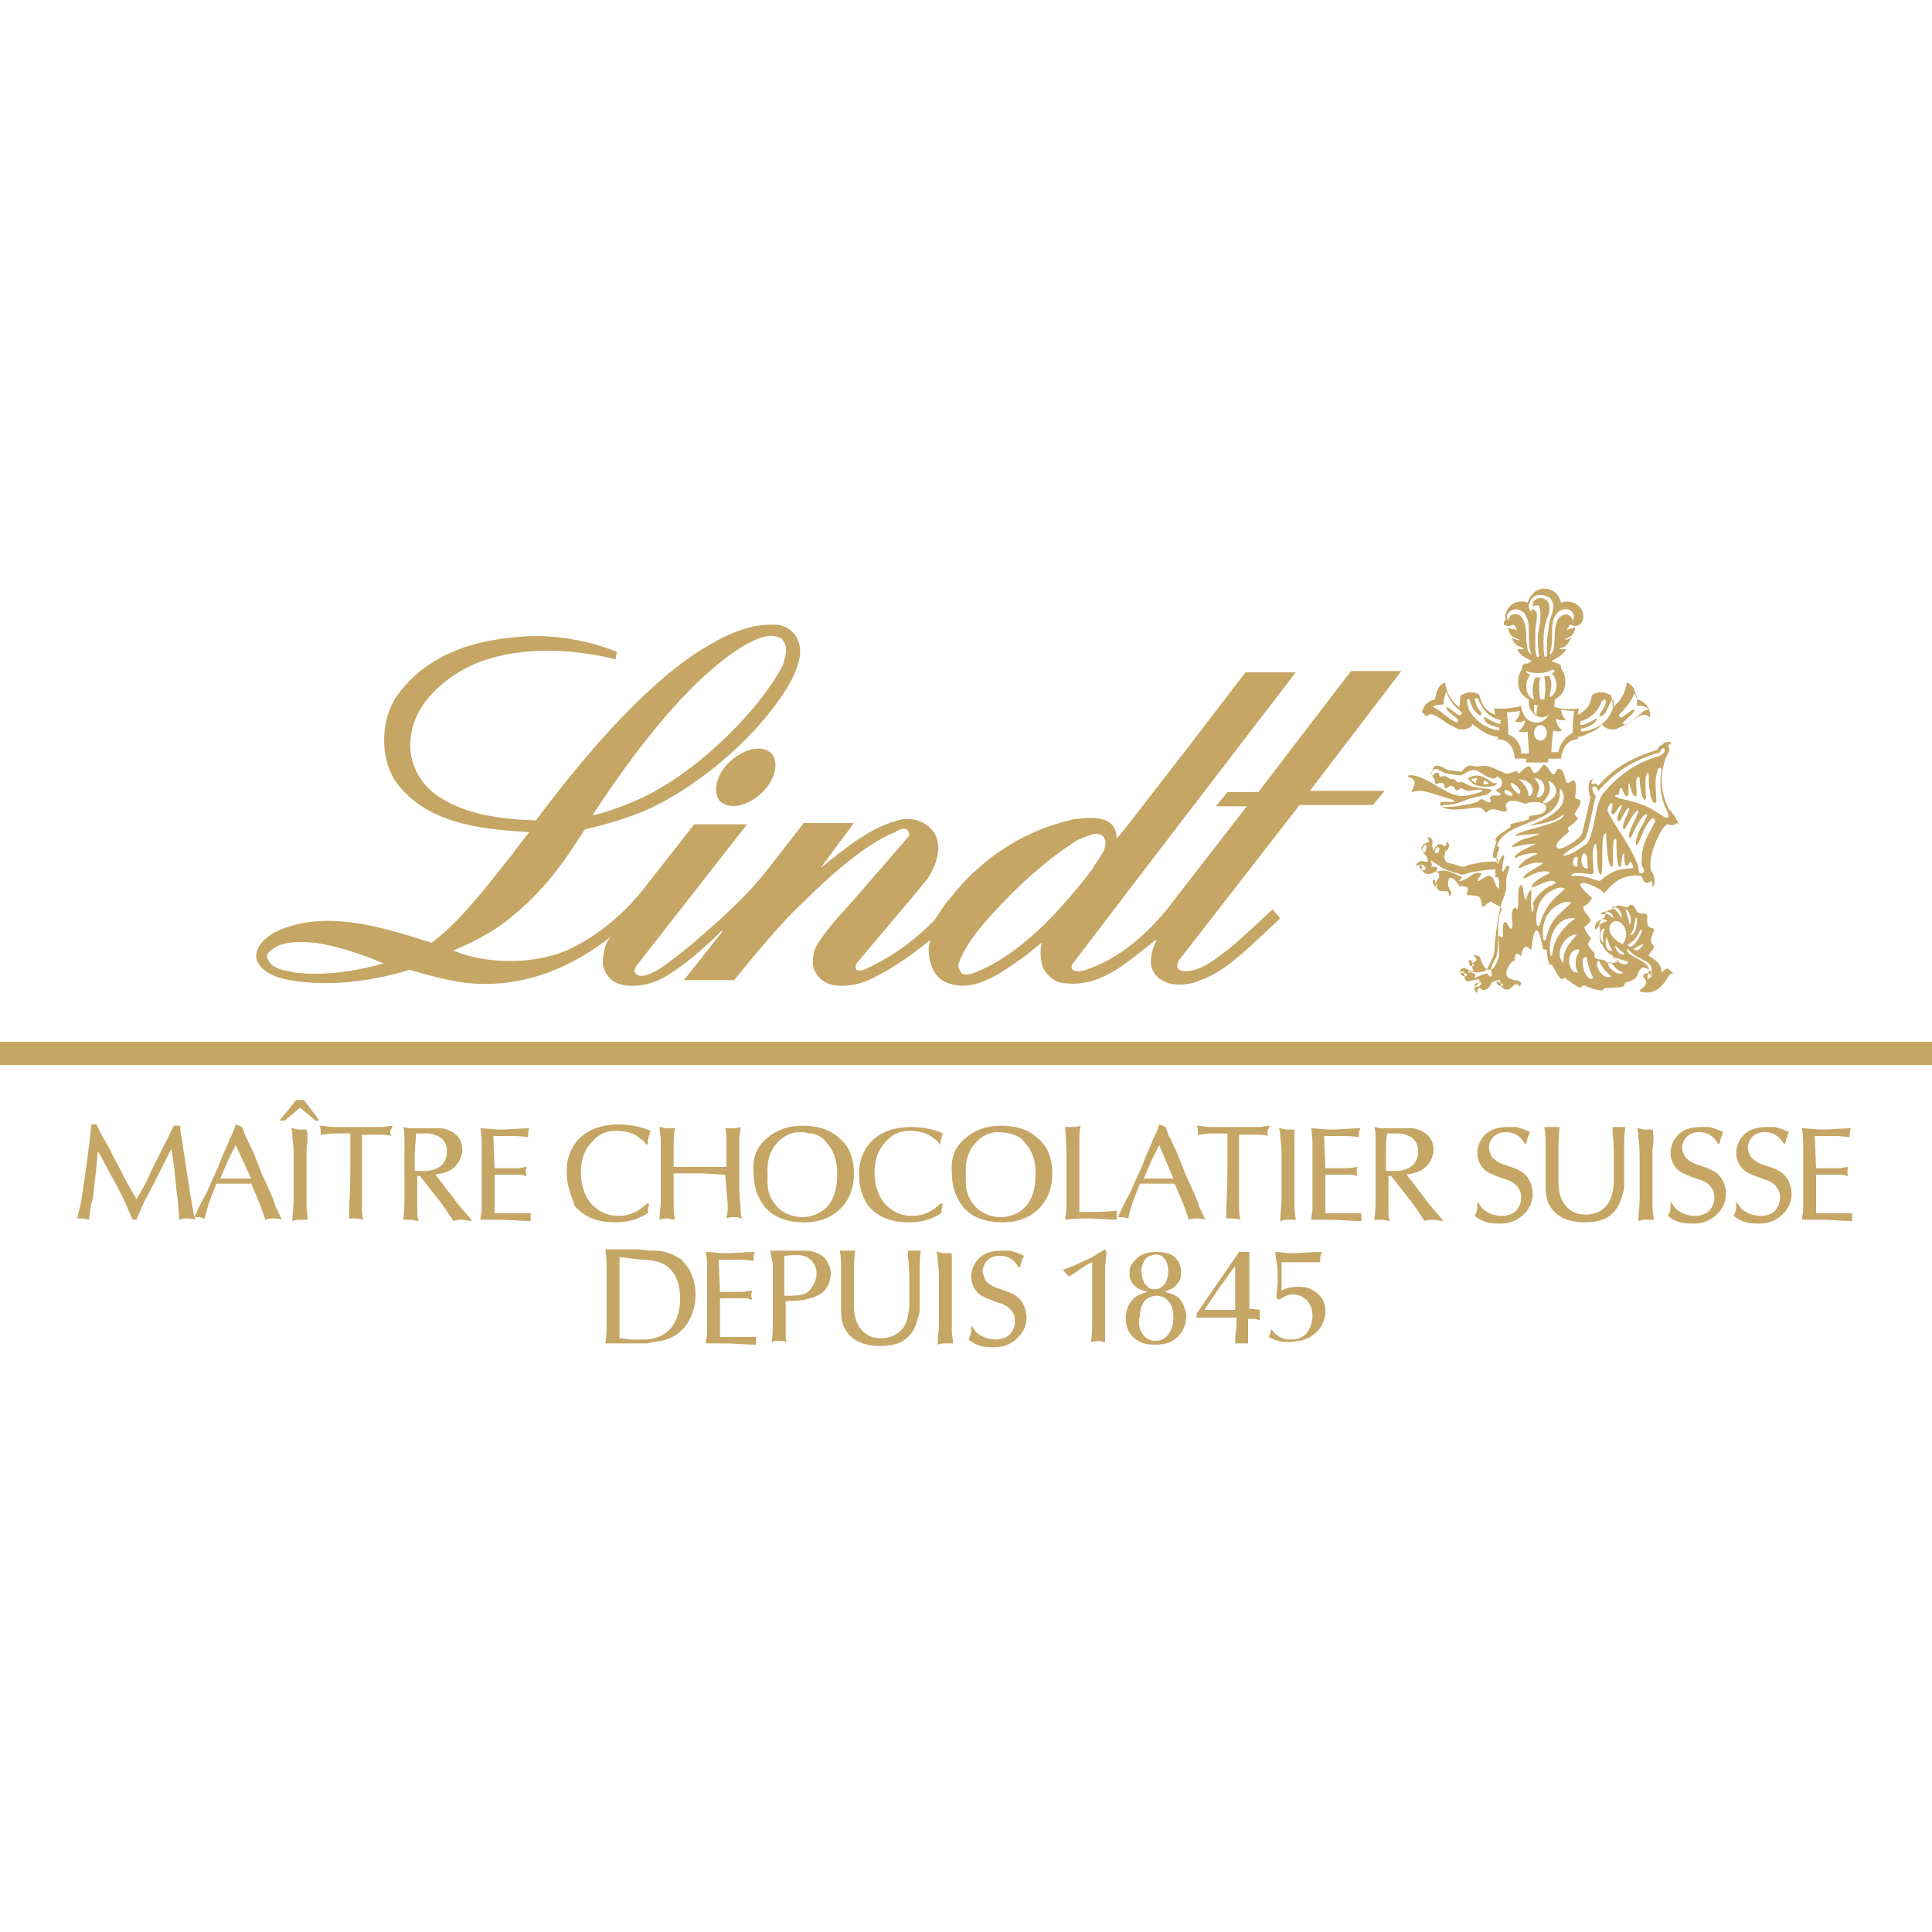 <svg xmlns="http://www.w3.org/2000/svg" xmlns:xlink="http://www.w3.org/1999/xlink" id="Layer_1" x="150px" y="150px" viewBox="0 0 150 150" style="enable-background:new 0 0 150 150;" xml:space="preserve"><style type="text/css">	.st0{fill:#C5A664;}</style><g id="Page-1">	<g id="newX_AUSGOLD_Mstr-Choclatier1845_RGB-resized">		<path id="Fill-1" class="st0" d="M14,87.4c0,0.3,0,0.6,0.1,0.9c0.1,0.4,0.1,0.9,0.2,1.3c0.1,0.7,0.2,1.4,0.3,2    c0.1,0.4,0.1,0.8,0.2,1.3c0.1,0.4,0.1,0.7,0.2,1.1c0,0.2,0.1,0.5,0.2,0.7c-0.3-0.1-0.5-0.1-0.7-0.1c-0.2,0-0.3,0-0.6,0.1    c0-0.8-0.1-1.5-0.2-2.3c-0.1-1.1-0.2-2.1-0.4-3.2c-0.7,1.4-1.4,2.8-2.1,4.1c-0.1,0.2-0.2,0.4-0.3,0.7c-0.1,0.2-0.2,0.4-0.3,0.7    h-0.3c-0.2-0.5-0.5-1.1-0.7-1.6c-0.3-0.6-0.6-1.2-0.9-1.7c-0.4-0.7-0.7-1.4-1.1-2c-0.1,0.7-0.1,1.3-0.2,2    c-0.1,0.6-0.1,1.2-0.2,1.7C7,93.6,7,94.2,6.9,94.7c-0.1,0-0.3-0.1-0.5-0.1c-0.1,0-0.2,0-0.4,0c0.1-0.4,0.2-0.9,0.3-1.3    c0.3-2,0.6-4,0.8-6c0.1,0,0.2,0,0.4,0C7.7,87.7,7.8,88,8,88.3c0.2,0.4,0.5,0.8,0.7,1.3c0.3,0.6,0.7,1.3,1,1.9    c0.3,0.6,0.6,1.1,0.9,1.6c0.1-0.2,0.3-0.5,0.4-0.7c0.3-0.5,0.5-0.9,0.7-1.4c0.3-0.6,0.6-1.2,0.9-1.8c0.3-0.6,0.6-1.2,0.9-1.8    L14,87.4"></path>		<path id="Fill-2" class="st0" d="M19.5,91.5l-1.2-2.6c-0.2,0.4-0.4,0.8-0.6,1.2c-0.2,0.5-0.4,0.9-0.6,1.4L19.5,91.5L19.5,91.5z     M18.8,87.5c0.1,0.3,0.2,0.6,0.3,0.8c0.2,0.3,0.3,0.7,0.5,1c0.2,0.5,0.4,1,0.6,1.5c0.2,0.6,0.5,1.1,0.7,1.6    c0.2,0.4,0.4,0.9,0.5,1.3c0.2,0.3,0.3,0.7,0.5,1c-0.3-0.1-0.5-0.1-0.7-0.1c-0.2,0-0.3,0-0.6,0.1c-0.3-0.9-0.4-1.2-1.1-2.8    c-0.4,0-0.8,0-1.2,0c-0.5,0-1,0-1.5,0c-0.6,1.5-0.7,1.8-0.9,2.7c-0.2,0-0.3-0.1-0.4-0.1c-0.1,0-0.2,0-0.4,0c0.3-0.7,0.6-1.3,1-2    c0.3-0.8,0.7-1.5,1-2.3c0.2-0.6,0.5-1.1,0.7-1.7c0.2-0.4,0.4-0.8,0.5-1.2L18.8,87.5L18.8,87.5z"></path>		<path id="Fill-3" class="st0" d="M23.8,89.2c0,0.4,0,0.8,0,1.1c0,0.7,0,1.4,0,2.1c0,0.5,0,1,0,1.4c0,0.3,0.1,0.6,0.1,0.9    c-0.2,0-0.4,0-0.6,0c-0.2,0-0.3,0-0.6,0.1c0-0.6,0.1-1.1,0.1-1.7c0-0.6,0-1.2,0-1.9c0-0.4,0-0.8,0-1.1c0-0.6,0-1.2-0.1-1.8    c0-0.2,0-0.5-0.1-0.7c0.3,0,0.4,0.1,0.6,0.1c0.2,0,0.4,0,0.6,0C23.9,88.1,23.9,88.6,23.8,89.2z M23.6,85.4l1.2,1.6h-0.3L23.3,86    l-1.2,1h-0.4l1.3-1.6H23.6L23.6,85.4z"></path>		<path id="Fill-4" class="st0" d="M30.3,87.9c0,0.1,0,0.2,0.1,0.3c-0.4-0.1-0.5-0.1-1.2-0.1c-0.3,0-0.7,0-1.1,0c0,0.5,0,1.1,0,1.6    c0,0.6,0,1.3,0,1.9c0,0.6,0,1.3,0,1.9c0,0.4,0,0.8,0.1,1.2c-0.3-0.1-0.5-0.1-0.6-0.1c-0.2,0-0.2,0-0.5,0c0-1.2,0.1-2.4,0.1-3.6    c0-1,0-2,0-3c-0.4,0-0.9,0-1.3,0c-0.3,0-0.7,0.1-1,0.1c0-0.1,0-0.2,0-0.3c0-0.1,0-0.2-0.1-0.4c0.4,0,0.7,0.1,1.1,0.1    c0.4,0,0.7,0,1.1,0c0.5,0,1,0,1.5,0c0.4,0,0.7,0,1.1,0c0.3,0,0.6-0.1,0.9-0.1C30.4,87.6,30.3,87.8,30.3,87.9"></path>		<path id="Fill-5" class="st0" d="M32.2,89.6c0,0.4,0,0.9,0,1.3c0.1,0,0.9,0.1,1.5-0.1c0.3-0.1,1-0.4,1-1.4c0-0.9-0.6-1.2-1-1.3    C33.5,88,33.3,88,33,88c-0.3,0-0.5,0-0.7,0C32.3,88.5,32.2,89.1,32.2,89.6z M31.8,87.6h2c0.1,0,0.3,0,0.4,0c0.2,0,0.9,0.1,1.4,0.7    c0.2,0.3,0.3,0.6,0.3,1c0,0.2-0.1,0.8-0.6,1.3c-0.4,0.4-1,0.5-1.5,0.6c0.5,0.6,0.9,1.2,1.4,1.8c0.4,0.6,0.9,1.1,1.4,1.7l0,0.1    c-0.2,0-0.5-0.1-0.7-0.1c-0.2,0-0.5,0-0.7,0.1c-0.4-0.6-0.7-1.1-1.1-1.6c-0.5-0.6-1-1.3-1.5-1.9l-0.2,0c0,0.6,0,1.2,0,1.8    c0,0.3,0,0.6,0,0.9c0,0.3,0,0.5,0.1,0.8c-0.2,0-0.4-0.1-0.6-0.1c-0.2,0-0.4,0-0.6,0c0.1-0.6,0.1-1.2,0.1-1.8c0-0.6,0-1.2,0-1.9    v-0.9c0-0.6,0-1.1,0-1.7c0-0.3,0-0.6-0.1-0.9L31.8,87.6L31.8,87.6z"></path>		<path id="Fill-6" class="st0" d="M38.4,90.7c0.4,0,0.9,0,1.3,0c0.2,0,0.3,0,0.5,0c0.2,0,0.5-0.1,0.7-0.1c-0.1,0.3-0.1,0.4,0,0.7    c-0.2,0-0.3-0.1-0.5-0.1c-0.3,0-0.5,0-0.8,0c-0.2,0-0.4,0-0.6,0c-0.2,0-0.4,0-0.6,0v3c0.6,0,1.3,0,1.9,0c0.3,0,0.6,0,0.9,0    c0,0.1,0,0.2,0,0.3c0,0.1,0,0.1,0,0.3c-0.8,0-1.6-0.1-2.4-0.1c-0.5,0-1,0-1.5,0c0-0.3,0.1-0.5,0.1-0.8c0-0.2,0-0.5,0-0.7    c0-0.3,0-0.6,0-0.9c0-0.7,0-1.5,0-2.2c0-0.4,0-0.8,0-1.2c0-0.4,0-0.6-0.1-1.3c0.5,0,1,0.1,1.5,0.1c0.8,0,1.6-0.1,2.3-0.1    c-0.1,0.3-0.1,0.4-0.1,0.7c-0.5-0.1-1-0.1-1.5-0.1c-0.4,0-0.8,0-1.2,0L38.4,90.7"></path>		<path id="Fill-7" class="st0" d="M50.2,88.9c-0.1-0.2-0.3-0.4-0.5-0.5c-0.3-0.3-0.9-0.6-1.8-0.6c-0.4,0-1.1,0-1.8,0.7    c-0.4,0.4-1,1.1-1,2.5c0,0.3,0,1.3,0.6,2.2c0.3,0.4,1,1.2,2.3,1.2c0.1,0,0.4,0,0.8-0.1c0.7-0.2,1-0.5,1.5-0.9l0.1,0.1    c-0.1,0.3-0.1,0.4-0.1,0.7c-0.1,0-0.3,0.2-0.6,0.3c-0.3,0.2-1.1,0.4-2,0.4c-1.7,0-2.6-0.7-3.1-1.3C44.5,93.1,44,92.3,44,91    c0-0.3,0-1.1,0.4-1.8c0.7-1.4,2.2-1.9,3.6-1.9c1.2,0,2.1,0.3,2.5,0.5c-0.1,0.4-0.2,0.5-0.2,1L50.2,88.9"></path>		<path id="Fill-8" class="st0" d="M56.3,91.2c-0.6,0-1.3-0.1-1.9-0.1c-0.7,0-1.4,0-2.1,0c0,0.7,0,1.4,0,2.1c0,0.5,0,1,0.1,1.5    c-0.2,0-0.4-0.1-0.6-0.1c-0.2,0-0.3,0-0.6,0.1c0-0.5,0.1-0.9,0.1-1.4c0-0.6,0-1.3,0-1.9v-1.9c0-0.3,0-0.7,0-1c0-0.3-0.1-0.7-0.1-1    c0.2,0,0.4,0.1,0.6,0.1c0.2,0,0.4,0,0.6,0c-0.1,0.5-0.1,1.1-0.1,1.6c0,0.5,0,0.9,0,1.4c0.7,0,1.4,0,2.1,0c0.7,0,1.3,0,2,0    c0-0.7,0-1.3,0-2c0-0.3,0-0.7-0.1-1c0.2,0,0.4,0,0.6,0c0.2,0,0.3,0,0.6-0.1c0,0.3-0.1,0.6-0.1,0.9c0,0.5,0,1,0,1.5    c0,0.7,0,1.4,0,2c0,0.6,0,1.2,0.1,1.8c0,0.3,0,0.6,0.1,0.9c-0.3-0.1-0.4-0.1-0.6-0.1c-0.2,0-0.4,0-0.6,0.1    c0.1-0.4,0.1-0.6,0.1-1.1L56.3,91.2"></path>		<path id="Fill-9" class="st0" d="M60.1,93.4c0.7,1,1.8,1.1,2.2,1.1c0.4,0,1.3-0.1,2-0.9c0.4-0.5,0.7-1.2,0.7-2.5    c0-0.3,0-1.3-0.6-2.1c-0.1-0.1-0.3-0.4-0.5-0.6c-0.4-0.3-0.8-0.4-1-0.4c-0.1,0-0.4-0.1-0.7-0.1c-0.3,0-0.9,0-1.5,0.5    c-0.9,0.7-1.2,1.7-1.1,2.9C59.5,92.4,59.8,93,60.1,93.4z M59.3,88.6c0.5-0.5,1.4-1.2,3-1.2c0.4,0,1.9,0,2.9,1    c0.5,0.4,1.1,1.2,1.1,2.7c0,1.1-0.3,2-1.1,2.8c-1.1,1-2.3,1-2.8,1c-0.9,0-1.8-0.2-2.5-0.7c-0.1-0.1-0.4-0.3-0.6-0.6    c-0.3-0.4-0.8-1.2-0.8-2.6C58.4,89.7,58.9,89,59.3,88.6L59.3,88.6z"></path>		<path id="Fill-10" class="st0" d="M73,88.9c-0.1-0.2-0.3-0.4-0.5-0.5c-0.3-0.3-0.9-0.6-1.8-0.6c-0.4,0-1.1,0-1.8,0.7    c-0.4,0.4-1,1.1-1,2.5c0,0.3,0,1.3,0.6,2.2c0.3,0.4,1,1.2,2.3,1.2c0.1,0,0.4,0,0.8-0.1c0.7-0.2,1-0.5,1.5-0.9l0.1,0.1    c-0.1,0.3-0.1,0.4-0.1,0.7c-0.1,0-0.3,0.2-0.6,0.3c-0.3,0.2-1.1,0.4-2,0.4c-1.7,0-2.6-0.7-3.1-1.3c-0.3-0.4-0.7-1.2-0.7-2.4    c0-0.3,0-1.1,0.4-1.8c0.7-1.4,2.2-1.9,3.6-1.9c1.2,0,2.1,0.3,2.5,0.5c-0.1,0.4-0.2,0.5-0.2,1L73,88.9"></path>		<path id="Fill-11" class="st0" d="M75.5,93.4c0.7,1,1.8,1.1,2.2,1.1c0.4,0,1.3-0.1,2-0.9c0.4-0.5,0.7-1.2,0.7-2.5    c0-0.3,0-1.3-0.6-2.1c-0.1-0.1-0.3-0.4-0.5-0.6c-0.4-0.3-0.9-0.4-1-0.4c-0.1,0-0.4-0.1-0.7-0.1c-0.3,0-0.9,0-1.5,0.5    c-0.9,0.7-1.2,1.7-1.1,2.9C74.9,92.4,75.2,93,75.5,93.4z M74.7,88.6c0.5-0.5,1.4-1.2,3-1.2c0.4,0,1.9,0,2.9,1    c0.5,0.4,1.1,1.2,1.1,2.7c0,1.1-0.3,2-1.1,2.8c-1.1,1-2.3,1-2.8,1c-0.9,0-1.8-0.2-2.5-0.7c-0.1-0.1-0.4-0.3-0.6-0.6    c-0.3-0.4-0.8-1.2-0.8-2.6C73.8,89.7,74.3,89,74.7,88.6L74.7,88.6z"></path>		<path id="Fill-12" class="st0" d="M83.8,91.6c0,0.9,0,1.7,0,2.5c1.6,0,1.9,0,2.9-0.1c0,0.2,0,0.3,0,0.7c-0.7,0-1.4-0.1-2.1-0.1    c-0.6,0-1.3,0-1.9,0.1c0-0.3,0.1-0.6,0.1-0.9c0-0.4,0-0.8,0-1.2c0-0.5,0-1,0-1.5c0-1.2,0-2.4-0.1-3.6c0,0,0.3,0,0.6,0    c0.1,0,0.3,0,0.6-0.1c-0.1,0.4-0.1,0.9-0.1,1.3c0,0.4,0,0.8,0,1.3L83.8,91.6"></path>		<path id="Fill-13" class="st0" d="M91.1,91.5L90,88.9c-0.2,0.4-0.4,0.8-0.6,1.2c-0.2,0.5-0.4,0.9-0.6,1.4L91.1,91.5L91.1,91.5z     M90.5,87.5c0.1,0.3,0.2,0.6,0.3,0.8c0.2,0.3,0.3,0.7,0.5,1c0.2,0.5,0.4,1,0.6,1.5c0.2,0.6,0.5,1.1,0.7,1.6    c0.2,0.4,0.4,0.9,0.5,1.3c0.2,0.3,0.3,0.7,0.5,1c-0.3-0.1-0.5-0.1-0.7-0.1c-0.2,0-0.3,0-0.6,0.1c-0.3-0.9-0.4-1.2-1.1-2.8    c-0.4,0-0.8,0-1.2,0c-0.5,0-1,0-1.5,0c-0.6,1.5-0.7,1.8-0.9,2.7c-0.2,0-0.3-0.1-0.4-0.1c-0.1,0-0.2,0-0.4,0c0.3-0.7,0.6-1.3,1-2    c0.3-0.8,0.7-1.5,1-2.3c0.2-0.6,0.5-1.1,0.7-1.7c0.2-0.4,0.4-0.8,0.5-1.2L90.5,87.5L90.5,87.5z"></path>		<path id="Fill-14" class="st0" d="M98.4,87.9c0,0.1,0,0.2,0.1,0.3c-0.4-0.1-0.5-0.1-1.2-0.1c-0.3,0-0.7,0-1.1,0c0,0.5,0,1.1,0,1.6    c0,0.6,0,1.3,0,1.9c0,0.6,0,1.3,0,1.9c0,0.4,0,0.8,0.1,1.2c-0.3-0.1-0.5-0.1-0.6-0.1c-0.2,0-0.2,0-0.5,0c0-1.2,0.1-2.4,0.1-3.6    c0-1,0-2,0-3c-0.4,0-0.9,0-1.3,0c-0.3,0-0.7,0.1-1,0.1c0-0.1,0-0.2,0-0.3c0-0.1,0-0.2-0.1-0.4c0.4,0,0.7,0.1,1.1,0.1    c0.4,0,0.7,0,1.1,0c0.5,0,1,0,1.5,0c0.4,0,0.7,0,1.1,0c0.3,0,0.6-0.1,0.9-0.1C98.5,87.6,98.4,87.8,98.4,87.9"></path>		<path id="Fill-15" class="st0" d="M100.5,89.2c0,0.4,0,0.8,0,1.1c0,0.7,0,1.4,0,2.1c0,0.5,0,1,0,1.4c0,0.3,0.1,0.6,0.1,0.9    c-0.2,0-0.4,0-0.6,0c-0.2,0-0.3,0-0.6,0.1c0-0.6,0.1-1.1,0.1-1.7c0-0.6,0-1.2,0-1.9c0-0.4,0-0.8,0-1.1c0-0.6,0-1.2-0.1-1.8    c0-0.2,0-0.5-0.1-0.7c0.3,0,0.4,0.1,0.6,0.1c0.2,0,0.4,0,0.6,0C100.5,88.1,100.5,88.6,100.5,89.2"></path>		<path id="Fill-16" class="st0" d="M102.9,90.7c0.4,0,0.9,0,1.3,0c0.2,0,0.3,0,0.5,0c0.2,0,0.5-0.1,0.7-0.1c-0.1,0.3-0.1,0.4,0,0.7    c-0.2,0-0.3-0.1-0.5-0.1c-0.3,0-0.5,0-0.8,0c-0.2,0-0.4,0-0.6,0c-0.2,0-0.4,0-0.6,0v3c0.6,0,1.3,0,1.9,0c0.3,0,0.6,0,0.9,0    c0,0.1,0,0.2,0,0.3c0,0.1,0,0.1,0,0.3c-0.8,0-1.6-0.1-2.4-0.1c-0.5,0-1,0-1.5,0c0-0.3,0.1-0.5,0.1-0.8c0-0.2,0-0.5,0-0.7    c0-0.3,0-0.6,0-0.9c0-0.7,0-1.5,0-2.2c0-0.4,0-0.8,0-1.2c0-0.4,0-0.6-0.1-1.3c0.5,0,1,0.1,1.5,0.1c0.8,0,1.6-0.1,2.3-0.1    c-0.1,0.3-0.1,0.4-0.1,0.7c-0.5-0.1-1-0.1-1.5-0.1c-0.4,0-0.8,0-1.2,0L102.9,90.7"></path>		<path id="Fill-17" class="st0" d="M107.6,89.6c0,0.4,0,0.9,0,1.3c0.1,0,0.9,0.1,1.5-0.1c0.3-0.1,1-0.4,1-1.4c0-0.9-0.6-1.2-1-1.3    c-0.2-0.1-0.5-0.1-0.7-0.1c-0.3,0-0.5,0-0.7,0C107.6,88.5,107.6,89.1,107.6,89.6z M107.2,87.6h2c0.1,0,0.3,0,0.4,0    c0.2,0,0.9,0.1,1.4,0.7c0.2,0.3,0.3,0.6,0.3,1c0,0.2-0.1,0.8-0.6,1.3c-0.4,0.4-1,0.5-1.5,0.6c0.5,0.6,0.9,1.2,1.4,1.8    c0.4,0.6,0.9,1.1,1.4,1.7l0,0.1c-0.2,0-0.5-0.1-0.7-0.1c-0.2,0-0.5,0-0.7,0.1c-0.4-0.6-0.7-1.1-1.1-1.6c-0.5-0.6-1-1.3-1.5-1.9    l-0.2,0c0,0.6,0,1.2,0,1.8c0,0.3,0,0.6,0,0.9c0,0.3,0,0.5,0.1,0.8c-0.2,0-0.4-0.1-0.6-0.1c-0.2,0-0.4,0-0.6,0    c0.1-0.6,0.1-1.2,0.1-1.8c0-0.6,0-1.2,0-1.9v-0.9c0-0.6,0-1.1,0-1.7c0-0.3,0-0.6-0.1-0.9L107.2,87.6L107.2,87.6z"></path>		<path id="Fill-18" class="st0" d="M114.7,93.3c0.1,0.1,0.2,0.3,0.3,0.4c0.1,0.2,0.4,0.4,0.9,0.6c0.1,0,0.3,0.1,0.7,0.1    c1.2,0,1.5-0.9,1.5-1.4c0-0.2,0-0.6-0.4-1c-0.3-0.3-0.7-0.4-1-0.5c-0.6-0.2-1-0.4-1.2-0.5c-0.5-0.3-0.8-0.9-0.8-1.5    c0-0.3,0.1-0.9,0.6-1.4c0.3-0.3,0.8-0.6,1.8-0.6c0.1,0,0.3,0,0.6,0c0.4,0.1,0.7,0.2,1.1,0.4c-0.1,0.2-0.2,0.4-0.3,0.9l-0.1,0    c0,0-0.2-0.3-0.3-0.4c-0.2-0.2-0.5-0.5-1.2-0.5c-1,0-1.3,0.8-1.3,1.2c0,0.3,0.2,0.6,0.2,0.7c0.2,0.2,0.4,0.4,0.9,0.6    c0.6,0.2,1.4,0.4,1.8,0.9c0.3,0.3,0.5,0.9,0.5,1.4c0,1.1-0.8,1.7-1.1,1.9c-0.6,0.4-1.2,0.4-1.5,0.4c-1.1,0-1.5-0.3-1.9-0.6    c0.2-0.4,0.2-0.5,0.2-0.9L114.7,93.3"></path>		<path id="Fill-19" class="st0" d="M125.2,87.5c0.2,0,0.3,0,0.5,0c0.2,0,0.3,0,0.5,0c-0.1,0.5-0.1,1-0.1,1.5c0,0.7,0,1.3,0,2    c0,0.3,0,0.6,0,1c0,0.2,0,0.4-0.1,0.6c-0.2,0.9-0.5,1.3-0.8,1.6c-0.4,0.4-1,0.7-2.2,0.7c-0.3,0-1.6,0-2.4-0.9    c-0.2-0.2-0.3-0.5-0.4-0.6c-0.1-0.3-0.2-0.6-0.2-1.3c0-0.7,0-1.3,0-2c0-0.4,0-0.8,0-1.2c0-0.5,0-0.9-0.1-1.4c0.2,0,0.4,0,0.6,0    c0.2,0,0.4,0,0.6,0c-0.1,0.6-0.1,1.3-0.1,1.9c0,0.8,0,1.6,0,2.4c0,0.1,0,0.7,0.2,1.2c0.2,0.5,0.7,1.3,1.9,1.3c1.3,0,1.9-0.9,2-1.4    c0.1-0.2,0.1-0.5,0.2-1c0-0.5,0-1,0-1.6c0-0.8,0-1.6-0.1-2.3L125.2,87.5"></path>		<path id="Fill-20" class="st0" d="M128.3,89.2c0,0.4,0,0.8,0,1.1c0,0.7,0,1.4,0,2.1c0,0.5,0,1,0,1.4c0,0.3,0.1,0.6,0.1,0.9    c-0.2,0-0.4,0-0.6,0c-0.2,0-0.3,0-0.6,0.1c0-0.6,0.1-1.1,0.1-1.7c0-0.6,0-1.2,0-1.9c0-0.4,0-0.8,0-1.1c0-0.6,0-1.2-0.1-1.8    c0-0.2,0-0.5-0.1-0.7c0.3,0,0.4,0.1,0.6,0.1c0.2,0,0.4,0,0.6,0C128.4,88.1,128.4,88.6,128.3,89.2"></path>		<path id="Fill-21" class="st0" d="M129.7,93.3c0.1,0.1,0.2,0.3,0.3,0.4c0.1,0.2,0.4,0.4,0.9,0.6c0.1,0,0.3,0.1,0.7,0.1    c1.2,0,1.5-0.9,1.5-1.4c0-0.2,0-0.6-0.4-1c-0.3-0.3-0.7-0.4-1-0.5c-0.6-0.2-1-0.4-1.2-0.5c-0.5-0.3-0.8-0.9-0.8-1.5    c0-0.3,0.1-0.9,0.6-1.4c0.3-0.3,0.8-0.6,1.8-0.6c0.1,0,0.3,0,0.6,0c0.4,0.1,0.7,0.2,1.1,0.4c-0.1,0.2-0.2,0.4-0.3,0.9l-0.1,0    c0,0-0.2-0.3-0.3-0.4c-0.2-0.2-0.5-0.5-1.2-0.5c-1,0-1.3,0.8-1.3,1.2c0,0.3,0.2,0.6,0.2,0.7c0.2,0.2,0.4,0.4,0.9,0.6    c0.6,0.2,1.4,0.4,1.8,0.9c0.3,0.3,0.5,0.9,0.5,1.4c0,1.1-0.8,1.7-1.1,1.9c-0.6,0.4-1.2,0.4-1.5,0.4c-1.1,0-1.5-0.3-1.9-0.6    c0.2-0.4,0.2-0.5,0.2-0.9L129.7,93.3"></path>		<path id="Fill-22" class="st0" d="M134.8,93.3c0.1,0.1,0.2,0.3,0.3,0.4c0.1,0.2,0.4,0.4,0.9,0.6c0.1,0,0.3,0.1,0.7,0.1    c1.2,0,1.5-0.9,1.5-1.4c0-0.2,0-0.6-0.4-1c-0.3-0.3-0.7-0.4-1-0.5c-0.6-0.2-1-0.4-1.2-0.5c-0.5-0.3-0.8-0.9-0.8-1.5    c0-0.3,0.1-0.9,0.6-1.4c0.3-0.3,0.8-0.6,1.8-0.6c0.1,0,0.3,0,0.6,0c0.4,0.1,0.7,0.2,1.1,0.4c-0.1,0.2-0.2,0.4-0.3,0.9l-0.1,0    c0,0-0.2-0.3-0.3-0.4c-0.2-0.2-0.5-0.5-1.2-0.5c-1,0-1.3,0.8-1.3,1.2c0,0.3,0.2,0.6,0.2,0.7c0.2,0.2,0.4,0.4,0.9,0.6    c0.6,0.2,1.4,0.4,1.8,0.9c0.3,0.3,0.5,0.9,0.5,1.4c0,1.1-0.8,1.7-1.1,1.9c-0.6,0.4-1.2,0.4-1.5,0.4c-1.1,0-1.5-0.3-1.9-0.6    c0.2-0.4,0.2-0.5,0.2-0.9L134.8,93.3"></path>		<path id="Fill-23" class="st0" d="M141,90.7c0.4,0,0.9,0,1.3,0c0.2,0,0.3,0,0.5,0c0.2,0,0.5-0.1,0.7-0.1c-0.1,0.3-0.1,0.4,0,0.7    c-0.2,0-0.3-0.1-0.5-0.1c-0.3,0-0.5,0-0.8,0c-0.2,0-0.4,0-0.6,0c-0.2,0-0.4,0-0.6,0v3c0.6,0,1.3,0,1.9,0c0.3,0,0.6,0,0.9,0    c0,0.1,0,0.2,0,0.3c0,0.1,0,0.1,0,0.3c-0.8,0-1.6-0.1-2.4-0.1c-0.5,0-1,0-1.5,0c0-0.3,0.1-0.5,0.1-0.8c0-0.2,0-0.5,0-0.7    c0-0.3,0-0.6,0-0.9c0-0.7,0-1.5,0-2.2c0-0.4,0-0.8,0-1.2c0-0.4,0-0.6-0.1-1.3c0.5,0,1,0.1,1.5,0.1c0.8,0,1.6-0.1,2.3-0.1    c-0.1,0.3-0.1,0.4-0.1,0.7c-0.5-0.1-1-0.1-1.5-0.1c-0.4,0-0.8,0-1.2,0L141,90.7"></path>		<path id="Fill-24" class="st0" d="M48.1,97.6c0,0.8,0,1.7,0,2.5c0,0.7,0,1.4,0,2.2c0,0.3,0,0.6,0,1c0,0.2,0,0.4,0,0.6    c0.3,0,0.6,0.1,0.9,0.1c0.2,0,0.4,0,0.6,0c0.2,0,0.4,0,0.6,0c0.8-0.1,1.4-0.3,1.9-0.9c0.7-0.9,0.7-1.9,0.7-2.3c0-0.2,0-0.5-0.1-1    c-0.1-0.4-0.4-1.4-1.5-1.8c-0.4-0.1-0.7-0.2-1.4-0.2L48.1,97.6z M50.4,97.1l0.5,0c0.3,0,1.2,0.1,2,0.7c0.4,0.4,1.1,1.2,1.1,2.7    c0,1.4-0.6,2.3-1,2.7c-0.2,0.2-0.6,0.6-1.3,0.8c-0.6,0.2-1.2,0.2-1.4,0.3c-0.3,0-0.6,0-0.9,0c-0.4,0-0.8,0-1.3,0    c-0.4,0-0.7,0-1.1,0c0.1-0.6,0.1-1.1,0.1-1.7c0-0.6,0-1.3,0-1.9c0-0.7,0-1.3,0-2c0-0.6,0-1.1-0.1-1.7c0.4,0,0.7,0,1.1,0    c0.5,0,1,0,1.5,0L50.4,97.1L50.4,97.1z"></path>		<path id="Fill-25" class="st0" d="M55.9,100.3c0.4,0,0.9,0,1.3,0c0.2,0,0.3,0,0.5,0c0.2,0,0.5-0.1,0.7-0.1c-0.1,0.3-0.1,0.4,0,0.7    c-0.2,0-0.3-0.1-0.5-0.1c-0.3,0-0.5,0-0.8,0c-0.2,0-0.4,0-0.6,0c-0.2,0-0.4,0-0.6,0v3c0.6,0,1.3,0,1.9,0c0.3,0,0.6,0,0.9,0    c0,0.1,0,0.2,0,0.3c0,0.1,0,0.1,0,0.3c-0.8,0-1.6-0.1-2.4-0.1c-0.5,0-1,0-1.5,0c0-0.3,0.1-0.5,0.1-0.8c0-0.2,0-0.5,0-0.7    c0-0.3,0-0.6,0-0.9c0-0.7,0-1.5,0-2.2c0-0.4,0-0.8,0-1.2c0-0.4,0-0.6-0.1-1.3c0.5,0,1,0.1,1.5,0.1c0.8,0,1.6-0.1,2.3-0.1    c-0.1,0.3-0.1,0.4-0.1,0.7c-0.5-0.1-1-0.1-1.5-0.1c-0.4,0-0.8,0-1.2,0L55.9,100.3"></path>		<path id="Fill-26" class="st0" d="M60.9,100.6c1.2,0,1.7,0,2.1-0.6c0.2-0.3,0.4-0.7,0.4-1.1c0-0.5-0.2-0.9-0.6-1.2    c-0.4-0.3-0.9-0.3-1.9-0.2V100.6z M59.8,97.1c0.4,0,0.7,0,1.1,0c0.5,0,0.9,0,1.4,0c0.2,0,0.3,0,0.4,0c0.9,0.1,1.3,0.5,1.5,0.8    c0.1,0.2,0.3,0.5,0.3,1c0,0.6-0.3,1.2-0.7,1.5c-0.6,0.4-1.5,0.6-2.2,0.6c-0.2,0-0.4,0-0.6,0c0,0.6,0,1.2,0,1.8c0,0.3,0,0.6,0,0.9    c0,0.2,0,0.3,0.1,0.5c-0.3-0.1-0.4-0.1-0.6-0.1c-0.2,0-0.4,0-0.6,0.1c0.1-0.5,0.1-1.1,0.1-1.6c0-0.7,0-1.4,0-2.2    c0-0.8,0-1.6,0-2.3L59.8,97.1L59.8,97.1z"></path>		<path id="Fill-27" class="st0" d="M70.5,97.1c0.2,0,0.3,0,0.5,0c0.2,0,0.3,0,0.5,0c-0.1,0.5-0.1,1-0.1,1.5c0,0.7,0,1.3,0,2    c0,0.3,0,0.6,0,1c0,0.2,0,0.4-0.1,0.6c-0.2,0.9-0.5,1.3-0.8,1.6c-0.4,0.4-1,0.7-2.2,0.7c-0.3,0-1.6,0-2.4-0.9    c-0.2-0.2-0.3-0.5-0.4-0.6c-0.1-0.3-0.2-0.6-0.2-1.3c0-0.7,0-1.3,0-2c0-0.4,0-0.8,0-1.2c0-0.5,0-0.9-0.1-1.4c0.2,0,0.4,0,0.6,0    c0.2,0,0.4,0,0.6,0c-0.1,0.6-0.1,1.3-0.1,1.9c0,0.8,0,1.6,0,2.4c0,0.1,0,0.7,0.2,1.2c0.2,0.5,0.7,1.3,1.9,1.3c1.3,0,1.9-0.9,2-1.4    c0.1-0.2,0.1-0.5,0.2-1c0-0.5,0-1,0-1.6c0-0.8,0-1.6-0.1-2.3L70.5,97.1"></path>		<path id="Fill-28" class="st0" d="M73.9,98.7c0,0.4,0,0.8,0,1.1c0,0.7,0,1.4,0,2.1c0,0.5,0,1,0,1.5c0,0.3,0.1,0.6,0.1,0.9    c-0.2,0-0.4,0-0.6,0c-0.2,0-0.3,0-0.6,0.1c0-0.6,0.1-1.1,0.1-1.7c0-0.6,0-1.2,0-1.9c0-0.4,0-0.8,0-1.1c0-0.6,0-1.2-0.1-1.8    c0-0.2,0-0.5-0.1-0.7c0.3,0,0.4,0.1,0.6,0.1c0.2,0,0.4,0,0.6,0C73.9,97.7,73.9,98.2,73.9,98.7"></path>		<path id="Fill-29" class="st0" d="M75.4,102.9c0.1,0.1,0.2,0.3,0.3,0.4c0.1,0.2,0.4,0.4,0.9,0.6c0.1,0,0.3,0.1,0.7,0.1    c1.2,0,1.5-0.9,1.5-1.4c0-0.2,0-0.6-0.4-1c-0.3-0.3-0.7-0.4-1-0.5c-0.6-0.2-1-0.4-1.2-0.5c-0.5-0.3-0.8-0.9-0.8-1.5    c0-0.3,0.1-0.9,0.6-1.4c0.3-0.3,0.8-0.6,1.8-0.6c0.1,0,0.3,0,0.6,0c0.4,0.1,0.7,0.2,1.1,0.4c-0.1,0.2-0.2,0.4-0.3,0.9l-0.1,0    c0,0-0.2-0.3-0.3-0.4c-0.2-0.2-0.5-0.5-1.2-0.5c-1,0-1.3,0.8-1.3,1.2c0,0.3,0.2,0.6,0.2,0.7c0.2,0.2,0.4,0.4,0.9,0.6    c0.6,0.2,1.4,0.4,1.8,0.9c0.3,0.3,0.5,0.9,0.5,1.4c0,1.1-0.8,1.7-1.1,1.9c-0.6,0.4-1.2,0.4-1.5,0.4c-1.1,0-1.5-0.3-1.9-0.6    c0.2-0.4,0.2-0.5,0.2-0.9H75.4"></path>		<path id="Fill-30" class="st0" d="M85.9,97.2c0,0.4-0.1,0.9-0.1,1.3c0,0.6,0,1.3,0,1.9c0,0.8,0,1.6,0,2.3c0,0.5,0,1,0,1.5    c-0.2,0-0.4-0.1-0.5-0.1c-0.2,0-0.5,0.1-0.6,0.1c0.1-0.8,0.1-0.9,0.1-2.2c0-0.8,0-1.7,0-2.5c0-0.5,0-1,0-1.5    c-0.5,0.2-0.9,0.5-1.3,0.8c-0.2,0.1-0.3,0.2-0.5,0.3l-0.5-0.5l0.8-0.3l1.5-0.7c0.2-0.1,0.3-0.2,0.5-0.3c0.2-0.1,0.3-0.2,0.5-0.3    L85.9,97.2"></path>		<path id="Fill-31" class="st0" d="M89.1,99.9c0.2,0.2,0.4,0.2,0.6,0.2c0.2,0,0.4-0.1,0.5-0.2c0.2-0.1,0.5-0.5,0.5-1.2    c0-0.4-0.1-0.8-0.4-1.1c-0.1-0.1-0.3-0.2-0.6-0.2c-0.2,0-0.3,0.1-0.4,0.1c-0.3,0.1-0.6,0.4-0.7,1.2C88.7,98.9,88.6,99.5,89.1,99.9    z M88.6,103.4c0.1,0.1,0.1,0.2,0.3,0.4c0.1,0.1,0.4,0.3,0.8,0.3c0.1,0,0.4,0,0.7-0.2c0.3-0.2,0.7-0.7,0.7-1.6    c0-0.7-0.2-1.1-0.4-1.3c-0.1-0.1-0.2-0.2-0.4-0.3c-0.1,0-0.2-0.1-0.5-0.1c-0.3,0-0.5,0.1-0.7,0.2c-0.6,0.4-0.6,1.3-0.6,1.4    C88.4,102.5,88.4,103,88.6,103.4z M87.8,99.4c-0.1-0.1-0.1-0.3-0.1-0.6c0-0.2,0-0.5,0.3-0.8c0.3-0.4,0.7-0.8,1.8-0.8    c0.5,0,1.2,0.1,1.5,0.5c0.2,0.2,0.3,0.4,0.3,0.5c0.1,0.2,0.1,0.4,0.1,0.6c0,0.1,0,0.4-0.1,0.6c-0.3,0.5-0.6,0.7-1.2,0.9    c0.1,0,0.3,0.1,0.4,0.1c0.7,0.2,1,0.6,1.1,1c0.2,0.4,0.2,0.7,0.2,0.8c0,0.5-0.2,1.1-0.5,1.4c-0.6,0.8-1.6,0.8-1.9,0.8    c-0.2,0-0.5,0-0.9-0.1c-0.9-0.3-1.4-1-1.4-2c0-0.3,0.1-1.2,0.9-1.7c0.2-0.1,0.4-0.2,0.8-0.3C88.8,100.2,88.1,100.1,87.8,99.4    L87.8,99.4z"></path>		<path id="Fill-32" class="st0" d="M95.9,101.7v-3.4c-0.4,0.5-0.7,1-1.1,1.5c-0.4,0.6-0.9,1.3-1.3,1.9H95.9z M97.8,101.7    c0,0.1,0,0.2,0,0.4c0,0.1,0,0.2,0,0.4c-0.1,0-0.2-0.1-0.4-0.1c-0.2,0-0.4,0-0.5,0c0,0.3,0,0.7,0,1c0,0.3,0,0.6,0,0.9    c-0.3,0-0.3,0-0.5,0c-0.2,0-0.3,0-0.5,0c0-0.4,0-0.8,0.1-1.2v-0.8h-3.1v-0.3l3.3-4.8c0.1,0,0.2,0,0.4,0c0.1,0,0.2,0,0.4,0    c0,0.9,0,1.7,0,2.6c0,0.6,0,1.2,0,1.8L97.8,101.7L97.8,101.7z"></path>		<path id="Fill-33" class="st0" d="M98.7,103.2c0.1,0.1,0.2,0.3,0.4,0.4c0.4,0.4,0.9,0.4,1.1,0.4c0.1,0,0.4,0,0.7-0.1    c0.9-0.4,1-1.4,1-1.7c0-0.1,0-0.4-0.1-0.7c-0.2-0.6-0.8-1-1.4-1c-0.5,0-0.7,0.2-1.1,0.4l-0.2-0.1c0-0.4,0.1-0.9,0.1-1.3    c0-0.5,0-1.1-0.1-1.6l-0.1-0.7c0.4,0,0.8,0.1,1.2,0.1c0.8,0,1.6-0.1,2.4-0.1c0,0.2-0.1,0.3-0.1,0.4s0,0.3,0,0.4    c-0.6,0-1.2,0-1.8,0c-0.4,0-0.8,0-1.2,0v2.2c0.1-0.1,0.7-0.3,1.3-0.3c0.1,0,0.4,0,0.8,0.1c0.4,0.2,1.3,0.6,1.3,1.8s-0.9,2.1-2,2.3    c-0.2,0-0.4,0.1-0.8,0.1c-0.7,0-1-0.1-1.6-0.4C98.6,103.6,98.6,103.6,98.7,103.2L98.7,103.2"></path>		<path id="Fill-34" class="st0" d="M56.7,59.1c1.1-1,2.5-1.3,3.2-0.6c0.6,0.7,0.3,2.1-0.8,3.1c-1.1,1-2.5,1.3-3.2,0.6    C55.3,61.5,55.6,60.1,56.7,59.1"></path>		<path id="Fill-35" class="st0" d="M47.1,72.7L47.1,72.7"></path>		<path id="Fill-36" class="st0" d="M47.1,72.7L47.1,72.7"></path>		<path id="Fill-37" class="st0" d="M49.6,73.1L49.6,73.1"></path>		<g id="Group-41" transform="translate(0, 68.489)">			<path id="Fill-38" class="st0" d="M49.6,4.6L49.6,4.6"></path>			<polygon id="Fill-40" class="st0" points="0,14.2 150,14.2 150,12.4 0,12.4    "></polygon>		</g>		<path id="Fill-42" class="st0" d="M47.6,72.6c-3.3,2.6-7.1,4.2-11.5,3.7c-1.5-0.2-2.9-0.6-4.3-1c-3,0.9-6.5,1.4-9.8,0.7    c-0.8-0.2-1.9-0.7-2.1-1.6c-0.1-0.9,0.7-1.6,1.4-2c3.8-1.9,8.5-0.4,12.2,0.8c1.5-1.1,2.7-2.5,3.9-3.9l2.4-3    c0.4-0.6,1.3-1.7,1.3-1.7c-3.9-0.2-8.2-0.7-10.5-4.1c-1.1-1.9-1-4.5,0.1-6.3c2.4-3.5,6.3-4.6,10.3-4.8c2.5-0.1,4.8,0.4,6.9,1.2    c0,0-0.1,0.4-0.1,0.6c-3.1-0.8-6.9-1-10,0c-2.6,0.8-5.6,3.1-5.9,6c-0.3,1.9,0.7,3.8,2.4,4.8c2.1,1.3,4.7,1.6,7.3,1.7    c3.3-4.4,8-10.1,12.6-13.1c1.8-1.1,3.7-2.2,6-2.1c0.6,0,1.2,0.3,1.6,0.9c0.7,1.1,0.1,2.5-0.4,3.5c-2.3,4.1-7.1,8.1-11,9.9    c-1.6,0.7-3.3,1.2-5,1.6c-1.9,3-3.4,5-6.2,7.2c-1.2,0.9-2.6,1.6-4,2.2c2.6,1.1,6.4,1.1,9-0.1c2.1-1,4.1-2.6,5.7-4.6l4-5.1h4.1    l-8.6,11c-0.1,0.2-0.2,0.4-0.1,0.5c0.3,0.6,1.4,0,1.4,0s1.1-0.4,5.3-4.2c1.3-1.2,2.5-2.4,3.6-3.8l2.8-3.6h3.9    c-0.9,1.2-1.8,2.4-2.6,3.5c2-1.6,4-3.3,6.4-3.8c0.9-0.1,1.8,0.2,2.4,1c0.7,1.1,0.2,2.5-0.4,3.5l-0.8,1l-4.8,5.7    c-0.1,0.2-0.1,0.3,0,0.5c0.4,0.2,0.9-0.2,1.2-0.3c1.8-0.9,3.3-2,4.8-3.5c0.4-0.5,0.8-1.3,1.3-1.8c2.5-3.2,5.9-5.3,9.6-6.1    c1-0.1,2.3-0.3,3,0.5c0.2,0.3,0.3,0.6,0.3,1l0.6-0.7l4.8-6.2l4.6-6h3.9l-11.5,15l-5.8,7.6c-0.1,0.1-0.1,0.3-0.1,0.4    c0.2,0.3,0.8,0.2,1.1,0.1c2.4-0.8,4.5-2.5,6.3-4.7l6.2-8l-2.4,0l0.9-1.1h2.4c0,0,7.1-9.3,7.2-9.4h3.9l-7.1,9.3l5.8,0l-0.9,1.1    l-5.7,0l-9.4,12.1c-0.1,0.2-0.1,0.4-0.1,0.5c0.1,0.2,0.3,0.3,0.6,0.3c1.3,0,2.3-0.9,3.5-1.8c1.2-1,3.3-3,3.3-3l0.6,0.7    c-2.1,1.9-4.1,4.1-6.2,4.8c-0.6,0.3-2,0.6-3,0c-1-0.6-1.1-1.7-0.4-3.1l-0.1,0c-2.2,1.7-4.3,3.8-7.3,3.3c-0.6-0.1-1.1-0.6-1.4-1.1    c-0.2-0.6-0.3-1.4-0.1-2c-0.6,0.4-1.1,0.9-1.7,1.3c-1.7,1.2-3.8,2.7-5.9,1.7c-0.9-0.5-1.2-1.6-1.2-2.5c0-0.2,0.1-0.5,0.1-0.7    c-1.6,1.3-3.2,2.4-5,3.2c-0.8,0.3-2.7,0.7-3.6-0.3c-0.5-0.6-0.6-1.1-0.4-2c0.3-1.1,2.7-3.6,2.7-3.6l4.6-5.3c0,0,0.2-0.2,0-0.5    c-0.2-0.3-0.7-0.1-1,0.1c-2.2,0.9-4.7,3-7.6,5.9c-1.7,1.6-4.9,5.6-4.9,5.6l-3.9,0l3-3.8c-0.1-0.1-0.2,0.1-0.2,0.1s-3,3-5,3.8l0,0    c-0.8,0.3-2.7,0.7-3.6-0.3c-0.5-0.6-0.6-1.1-0.4-2C47,73,47.6,72.6,47.6,72.6z M60.9,49.9l-0.2-0.3c-1-0.6-2.1,0.1-2.9,0.5    c-4.5,2.7-9,8.9-11.8,13.2c0.7-0.1,3.5-1,5.4-2.2c3.3-1.9,7.6-6,9.4-9.5C60.9,51.1,61.2,50.5,60.9,49.9z M29.8,74.8    c-1.7-0.7-3.4-1.3-5.3-1.6c-1.2-0.1-2.7-0.2-3.6,0.7c-0.2,0.2-0.2,0.4-0.1,0.6c0.4,0.8,1.3,0.8,2,1C25.2,75.8,27.6,75.4,29.8,74.8    z M85.7,65c-0.5-0.6-1.4,0-2,0.2c-2.4,1.5-4.6,3.5-6.6,5.7c-1.1,1.2-2.2,2.5-2.7,4c0,0.2,0.1,0.5,0.3,0.7c0.6,0.2,1.2-0.2,1.7-0.4    c3.2-1.5,6.1-4.7,8.4-7.7C85.2,66.7,86.2,65.8,85.7,65L85.7,65z"></path>		<path id="Fill-43" class="st0" d="M111.9,54.7c0.1,0,0.1,0,0.2,0c0-0.1,0-0.2,0-0.3c0-0.2,0.1-0.5,0.2-0.7    c0.2,0.7,0.7,1.2,1.2,1.6c0,0.1,0,0.1-0.1,0.2c-0.1,0.2-1-0.7-1.1-0.6c0,0,0,0.1,0,0.1c0.2,0.4,0.7,0.6,0.9,0.9    c0,0.1,0,0.1-0.1,0.2c-0.5-0.2-0.9-0.6-1.3-0.9c-0.2-0.1-0.3-0.2-0.5-0.3c0,0-0.1,0-0.1,0C111.3,54.8,111.6,54.7,111.9,54.7z     M114.1,54.3c0.1,0.4,0.2,0.7,0.5,1c0.1,0.1,0.2,0.3,0.4,0.2c0.1-0.1-0.2-0.4-0.3-0.6c-0.1-0.3-0.3-0.7-0.1-0.7    c0.1,0,0.1,0,0.2,0.1c0,0.1,0.1,0.3,0.2,0.4c0.3,0.7,0.9,1.1,1.5,1.2l0,0.3c-0.3,0-0.6-0.2-1.2-0.5c0,0-0.1,0-0.1,0    c0,0.1,0.1,0.2,0.1,0.3c0.3,0.3,0.7,0.4,1.1,0.5l0,0.2c-1-0.1-1.8-0.7-2.3-1.5c-0.1-0.3-0.2-0.5-0.2-0.8    C113.9,54.2,114.1,54.3,114.1,54.3z M118,55.2c0,0,0,0.5-0.4,0.8c0.5,0.2,0.8-0.1,0.8-0.1c0,0.4-0.3,0.7-0.5,0.9    c0.3,0.1,0.7,0,0.7,0c0.1,1.3,0.1,1.7,0.1,1.7h-0.6c0,0,0.1-1-1-1.5c0-0.9-0.1-1.7-0.1-1.7S117.4,55.3,118,55.2z M119.6,56.3    c0.3,0,0.5,0.3,0.5,0.6c0,0.3-0.2,0.6-0.5,0.6c-0.3,0-0.5-0.3-0.5-0.6C119.1,56.6,119.3,56.3,119.6,56.3z M120.6,56.7    c0,0,0.4,0.2,0.7,0c-0.2-0.1-0.5-0.5-0.5-0.9c0,0,0.4,0.2,0.8,0.1c-0.4-0.3-0.4-0.8-0.4-0.8c0.6,0.1,1,0.1,1,0.1s-0.1,0.8-0.1,1.7    c-1,0.5-1.1,1.5-1.1,1.5h-0.6C120.5,58.5,120.4,58.1,120.6,56.7z M122.7,56.6c0.4-0.1,0.8-0.2,1.1-0.5c0.1-0.1,0.2-0.2,0.2-0.3    c0,0-0.1,0-0.1,0c-0.5,0.3-0.9,0.5-1.2,0.5l0-0.3c0.7-0.2,1.2-0.6,1.5-1.2c0.1-0.1,0.1-0.3,0.2-0.4c0.1,0,0.1-0.1,0.2-0.1    c0.2,0.1,0,0.5-0.1,0.7c-0.1,0.2-0.4,0.5-0.3,0.6c0.2,0,0.3-0.1,0.4-0.2c0.2-0.3,0.3-0.6,0.5-1c0-0.1,0.2-0.1,0.2,0.1    c0,0.3-0.1,0.6-0.2,0.8c-0.4,0.9-1.3,1.4-2.3,1.5L122.7,56.6z M126.9,53.8c0.1,0.2,0.2,0.4,0.2,0.7c0,0.1,0,0.2,0,0.3    c0.1,0,0.1,0,0.2,0c0.3,0,0.6,0.1,0.7,0.3c0,0-0.1,0-0.1,0c-0.2,0-0.4,0.2-0.5,0.3c-0.4,0.3-0.8,0.7-1.3,0.9    c0-0.1-0.1-0.1-0.1-0.2c0.3-0.3,0.7-0.6,0.9-0.9c0,0,0-0.1,0-0.1c-0.2-0.1-1.1,0.8-1.1,0.6c0,0-0.1-0.1-0.1-0.2    C126.2,55,126.7,54.4,126.9,53.8z M110.8,55.6c0.1-0.1,0.3-0.2,0.5-0.1c0.5,0.2,0.9,0.6,1.3,0.8c0.2,0.1,0.4,0.2,0.6,0.3    c0.4,0.1,0.9,0,1.1-0.3l0-0.1c0.4,0.3,0.8,0.6,1.2,0.8c0.3,0.1,0.5,0.2,0.8,0.2l0,0.2c1.3,0,1.3,1.5,1.3,1.5h0.9v0.3h1.7v-0.3h1    c0,0,0.1-1.5,1.3-1.5l0-0.2c0.3,0,0.5-0.1,0.7-0.2c0.5-0.2,0.9-0.4,1.2-0.8l0,0.1c0.3,0.3,0.7,0.4,1.1,0.3    c0.2-0.1,0.4-0.2,0.7-0.3c0.5-0.3,0.8-0.6,1.3-0.8c0.2,0,0.3,0,0.5,0.1c0,0,0,0.1,0.1,0.1c0-0.1,0-0.3,0-0.4c-0.1-0.5-0.5-0.9-1-1    c0-0.2-0.1-0.5-0.2-0.7c-0.1-0.3-0.3-0.5-0.6-0.6c-0.1,0.8-0.5,1.5-1.1,1.9c0-0.3,0-0.6-0.1-0.8c0-0.1-0.1-0.2-0.2-0.2    c-0.4-0.2-0.8-0.2-1.2,0c-0.2,0.1-0.1,0.3-0.2,0.5c-0.1,0.5-0.6,0.9-1,1.1c0-0.3,0.1-0.5,0.1-0.5s-1.3,0.2-2.1-0.2    c0,0-0.2,1.3-1.2,1.3c-1.1,0-1.2-1.3-1.2-1.3c-0.8,0.3-2.1,0.2-2.1,0.2s0,0.2,0.1,0.5c-0.5-0.2-0.9-0.5-1.1-1.1    c-0.1-0.2-0.1-0.4-0.2-0.5c-0.4-0.2-0.8-0.2-1.2,0c-0.1,0-0.2,0.1-0.2,0.2c-0.1,0.2,0,0.5-0.1,0.8c-0.6-0.4-1-1.1-1.1-1.9    c-0.3,0.1-0.5,0.3-0.6,0.6c-0.1,0.2-0.1,0.4-0.2,0.7c-0.5,0.1-0.9,0.5-1,1C110.6,55.4,110.6,55.6,110.8,55.6    C110.7,55.7,110.7,55.6,110.8,55.6L110.8,55.6z"></path>		<path id="Fill-44" class="st0" d="M117,47.8c0.1-0.3,0.3-0.4,0.6-0.5c0.4,0,0.8,0.2,0.9,0.6c0.2,0.3,0.2,0.8,0.2,1.2    c0,0.6,0,1.2,0.2,1.7c-0.4-0.2-0.3-0.7-0.4-1c0-0.6,0-1.3-0.3-1.8c-0.1-0.2-0.4-0.4-0.7-0.3c-0.2,0-0.3,0.2-0.4,0.4    c0,0,0,0.1,0,0.1C117,48.1,117,47.9,117,47.8z M118.8,46.7c0.1-0.3,0.4-0.5,0.7-0.5c0.4,0,0.7,0.1,0.9,0.3    c0.1,0.2,0.2,0.3,0.2,0.5c0,0.5-0.2,0.9-0.3,1.3c-0.1,0.5-0.1,0.9-0.2,1.4c0,0.3,0,0.9,0,1.2c0,0,0,0.1-0.1,0.1c0,0-0.1,0-0.1-0.1    c-0.1-0.7-0.1-1.9,0.1-2.5c0.1-0.5,0.3-0.7,0.3-1.2c0-0.3-0.1-0.6-0.4-0.7c-0.2-0.1-0.4-0.1-0.6,0c-0.2,0.1-0.3,0.3-0.3,0.5    c0,0,0,0.1,0,0.1c0.1-0.1,0.2-0.1,0.3-0.1c0.1,0,0.2,0,0.2,0.1c0.1,0.2,0.1,0.4,0.1,0.6c0,0.5-0.1,1.1-0.2,1.6    c0,0.4,0,1.2,0.1,1.6c0,0,0,0.1-0.1,0.1c-0.1,0-0.1,0-0.1-0.1c-0.1-0.2-0.1-0.5-0.1-0.7c0-0.3,0-0.9,0-1.2c0-0.5,0.2-1,0.1-1.4    c0-0.1,0-0.1-0.1-0.2c-0.1,0-0.1-0.1-0.2-0.1c-0.1,0-0.1,0.1-0.1,0.2C118.7,47.3,118.6,47,118.8,46.7z M120.7,47.9    c0.2-0.4,0.5-0.6,0.9-0.6c0.3,0,0.5,0.2,0.6,0.5c0,0.1,0,0.3-0.1,0.4c0,0,0-0.1,0-0.1c-0.1-0.2-0.2-0.3-0.4-0.4    c-0.3,0-0.5,0.1-0.7,0.3c-0.3,0.5-0.3,1.2-0.3,1.8c-0.1,0.4,0,0.9-0.4,1c0.2-0.5,0.2-1.1,0.2-1.7    C120.5,48.7,120.5,48.3,120.7,47.9z M120.5,52c0.1,0,0.1,0,0.2,0.1c0,0.1-0.2,0.1-0.2,0.2c0.3,0.3,0.4,0.8,0.3,1.3    c-0.1,0.2-0.2,0.4-0.4,0.5l-0.1,0c0.1-0.4,0.2-0.9,0.1-1.3c0-0.1-0.1-0.2-0.1-0.3c-0.1,0-0.3,0-0.4,0c0.1,0.6,0.1,1.2,0,1.8    c-0.1,0-0.2,0-0.3,0c-0.1-0.4-0.1-0.9-0.1-1.3c0-0.1,0.1-0.3,0.1-0.4c-0.1,0-0.2,0-0.3,0c0,0-0.1-0.1-0.1,0    c-0.2,0.5-0.3,1.1-0.1,1.7c-0.1,0-0.1,0-0.2-0.1c-0.3-0.2-0.4-0.6-0.4-1c0-0.3,0.1-0.5,0.3-0.8c-0.1-0.1-0.2-0.1-0.3-0.2    c0,0,0-0.1,0-0.1c0.1,0,0.2,0.1,0.3,0.1C119.3,52.3,120,52.3,120.5,52z M119.3,55.5c-0.1-0.1-0.2-0.2-0.2-0.2l0-0.6l0.3,0.1l0,0    C119.3,55,119.3,55.2,119.3,55.5z M117.1,48.6c0.1,0,0.2,0,0.4-0.1c0.2,0.1,0.2,0.3,0.3,0.5l-0.1-0.1c-0.2-0.1-0.4,0-0.6-0.2    c0,0.1,0,0.3,0.1,0.4c0.1,0.4,0.5,0.4,0.8,0.6c-0.1,0-0.3,0-0.4-0.1c-0.1,0-0.2-0.1-0.2-0.1c0,0.2,0.2,0.5,0.4,0.6    c0.1,0.1,0.3,0.1,0.4,0.2c0,0,0.1,0,0.1,0.1c-0.1,0-0.3,0-0.5,0c0.2,0.5,0.7,0.7,1.1,0.9c0,0.1-0.1,0.1-0.1,0.1    c-0.1,0-0.2,0.2-0.3,0.1c-0.1,0-0.3,0.1-0.3,0.2c0,0.1-0.1,0.2,0,0.2c-0.3,0.4-0.4,0.9-0.3,1.4c0.1,0.5,0.4,0.8,0.8,1v0.3    c0,0.7,0.7,1.1,1,1.1c0.4,0,1-0.4,1-1.1v-0.3c0.4-0.2,0.7-0.5,0.8-1c0.1-0.5,0-1-0.3-1.4c0-0.1,0-0.2,0-0.2    c-0.1-0.1-0.2-0.2-0.3-0.2c-0.1,0-0.2-0.1-0.3-0.1c-0.1,0-0.1-0.1-0.1-0.1c0.4-0.2,0.9-0.5,1.1-0.9c-0.1,0-0.3,0-0.5,0    c0-0.1,0.1-0.1,0.1-0.1c0.1,0,0.3-0.1,0.4-0.2c0.2-0.2,0.3-0.4,0.4-0.6c-0.1,0-0.1,0.1-0.2,0.1c-0.1,0.1-0.3,0-0.4,0.1    c0.3-0.2,0.7-0.3,0.8-0.6c0-0.1,0.1-0.2,0.1-0.4c-0.2,0.1-0.4,0.1-0.6,0.2l-0.1,0.1c0.1-0.2,0.2-0.4,0.3-0.5    c0.1,0,0.2,0.1,0.4,0.1c0.3,0,0.5-0.2,0.6-0.5c0.1-0.4-0.1-0.9-0.4-1.1c-0.2-0.2-0.6-0.3-0.9-0.3c-0.2,0-0.4,0.1-0.4,0.1    s-0.2-1.1-1.3-1.1c-1,0-1.3,1.1-1.3,1.1s-0.2-0.1-0.4-0.1c-0.4,0-0.7,0.1-0.9,0.3c-0.3,0.3-0.5,0.7-0.4,1.1    C116.6,48.4,116.8,48.6,117.1,48.6L117.1,48.6z"></path>		<path id="Fill-45" class="st0" d="M129.4,63.5c-0.2,0-0.3-0.2-0.4-0.2c-0.7-0.5-1.5-0.9-2.4-1.1c-0.2-0.1-1.1-0.2-1.2-0.4    c0-0.2,0.3,0,0.3-0.2c0-0.1,0-0.2,0.1-0.4l0.1,0c0.1,0.1,0.1,0.3,0.2,0.4c0,0.1,0.1,0.2,0.2,0.2c0.3,0,0-0.9,0.2-1    c0.1,0.3,0.2,0.9,0.4,1c0.4,0.3-0.1-1.4,0.3-1.5l0.1,0.1c0,0.3,0.1,1.6,0.4,1.7l0.1-0.1c0-0.2-0.2-2.1,0.2-2c0,0,0,1.2,0.1,1.4    c0,0.2,0.1,0.8,0.3,0.9c0.1,0.1,0.2,0,0.2-0.1c0-0.8-0.2-1.6,0.1-2.4c0-0.1,0.1-0.2,0.2-0.2l0.1,0.1c-0.2,1.2-0.1,2.3,0.5,3.4    C129.3,63,129.8,63.4,129.4,63.5z M128.5,63.8c-0.4,0.8-0.9,1.5-1,2.4c0,0.2-0.1,0.9,0,1.1c0.1,0.1,0.2,0.2,0.1,0.4    c0,0.1-0.1,0.1-0.2,0.1c-0.2,0-0.2-0.3-0.2-0.5c-0.3-0.9-0.8-1.7-1.3-2.5c-0.2-0.3-1.1-1.7-1.1-1.9c0-0.1,0.2-0.7,0.4-0.5    c0,0.2-0.1,0.6-0.1,0.7c0.2,0.5,0.6-0.7,0.8-0.6c0,0,0,0.1,0,0.1c-0.1,0.4-0.4,0.7-0.3,1.1c0.2,0.4,0.5-0.9,0.9-1    c0,0.4-0.5,1-0.5,1.6l0.1,0.1c0.1,0,0.7-1.4,1.1-1.5c0,0.5-0.9,1.7-0.7,2.1c0.1,0.1,0.1,0,0.2-0.1c0.2-0.5,0.7-1.5,1.1-1.7    c0,0,0.1,0.1,0.1,0.1c-0.3,0.7-0.8,1.3-0.9,2.1c0,0.1,0,0.2,0.1,0.2c0.3-0.4,0.5-1.4,1.1-2c0,0,0.2-0.1,0.2-0.1    C128.5,63.7,128.5,63.8,128.5,63.8z M124.2,68.4C124.2,68.4,124.2,68.5,124.2,68.4c-0.1,0-0.3-0.1-0.4-0.1    c-0.5-0.2-0.9-0.3-1.4-0.3c-0.1,0-0.3,0-0.4,0l0-0.1c0.4-0.3,1.6,0.1,1.7-0.1c0.1-0.1-0.2-1.7,0.1-2.2l0.1-0.1    c0.1,0.4,0.1,0.8,0.1,1.3c0,0.2,0.1,1.2,0.3,1.1c0.2-0.1,0-2.5,0.2-3c0-0.1,0.1-0.2,0.2-0.2c0,0.4,0.1,2.5,0.4,2.6    c0.1,0,0.1,0,0.1-0.1c0.1-0.3-0.1-1.9,0.2-2.1l0.1,0.1c0,0.5,0,1.7,0.2,2.1l0.1,0c0.1-0.1,0.1-0.8,0.2-1l0.1,0    c0,0.1,0,0.7,0.1,0.8c0.1,0.4,0.3-0.2,0.4-0.2c0.1,0.1,0.2,0.3,0.2,0.5C125.5,67.5,125.2,67.6,124.2,68.4z M122.3,71.3    c-0.8,0.6-1.5,1.4-1.7,2.3c0,0.2-0.1,0.4-0.1,0.6l-0.1,0C120.1,73.1,120.7,71.1,122.3,71.3z M121.4,74.8c-0.7-0.7-0.1-1.9,0.7-2.2    c0.1,0,0.2-0.1,0.3,0C121.8,73.3,121.3,73.8,121.4,74.8z M122.5,73.7c0.3,0-0.1,0.5-0.1,0.6c-0.1,0.4-0.1,0.8,0.1,1.2    C121.7,75.6,121.5,73.8,122.5,73.7z M120,73L120,73c-0.2,0-0.2-0.1-0.2-0.2c-0.1-1,0.2-2,1.1-2.5c0.3-0.2,0.8-0.4,1.1-0.2    C120.8,71.2,120.4,71.4,120,73z M119.5,71.9L119.5,71.9c-0.2,0-0.2-0.1-0.2-0.2c-0.1-1,0.2-2,1.1-2.5c0.3-0.2,0.8-0.4,1.1-0.2    C120.4,70,120,70.3,119.5,71.9z M119,70.8c-0.2-0.1-0.1-1.4-0.1-1.6l0-0.1c-0.2,0-0.4,0.6-0.4,0.8c-0.2-0.1-0.2-0.8-0.3-1.1    l-0.1-0.1c-0.4,0.2-0.1,1.7-0.3,1.9c-0.1,0-0.1-0.2-0.2-0.1c-0.1,0-0.2,0.2-0.2,0.3c-0.1,0.4,0.1,0.8,0,1.2c0,0,0,0.1-0.1,0.1    c-0.1,0-0.2-0.4-0.4-0.5c0,0-0.1,0-0.1,0c-0.2,0.2-0.1,0.9-0.1,1.1l-0.1,0.1c-0.1,0-0.1-0.2-0.2-0.1c-0.1,0-0.1,0.3-0.1,0.4    c0,0.4,0,0.7-0.1,1.1c0,0.1-0.4,0.7-0.4,0.9c-0.1,0.2,0.1,0.5,0,0.7c-0.2,0.1-0.2-0.1-0.3-0.2c-0.2-0.1-0.8,0.3-1,0.3    c-0.1-0.1,0.2-0.2,0-0.3c-0.2-0.1-0.3-0.1-0.5-0.1l0-0.1c0.4,0.1,1,0.2,1.4-0.1c0.1-0.1,0.6-1.1,0.6-1.3c0.1-0.3,0-0.7,0.1-1.1    c0.1-0.9,0.2-1.7,0.4-2.5c0.1-0.4,0.3-0.8,0.4-1.2c0.1-0.4,0-0.8,0.1-1.2l0.2-0.7l-0.1-0.1c-0.2,0-0.3,0.4-0.4,0.5    c-0.2-0.1,0.1-1.1,0.1-1.3l-0.1,0c-0.2,0.2-0.3,0.4-0.4,0.7c-0.3-0.6,0.1-0.9,0.1-1.4c-0.1,0-0.2,0-0.2,0.1c0.4-2.1,4.6-1.7,4.9-4    c0-0.2,0-0.4,0-0.6c0.2,0.2,0.3,0.4,0.3,0.6c0.2,1.4-2.7,2.3-2.7,2.3c0.8-0.1,2.1-0.3,2.7-0.9c0.1,0.8-3.5,1.2-3.8,1.7    c0.7-0.1,1.3-0.1,2-0.2c-0.7,0.4-1.5,0.3-2.2,1l0,0.1c0.1,0,0.2-0.1,0.4-0.1c0.5-0.1,1-0.2,1.5-0.2c-0.6,0.3-1.3,0.5-1.7,1l0,0.1    h0.1c0.3-0.2,1.4-0.5,1.7-0.3c-0.6,0.2-1.1,0.5-1.5,1c0,0.1,0.1,0.1,0.1,0.1c0.6-0.3,1.1-0.5,1.8-0.4c-0.1,0.2-1.7,0.9-1.5,1.2    c0,0,0.1,0,0.1,0c0.5-0.3,1.3-0.7,1.9-0.5l0,0.1c-0.4,0.2-1.3,0.6-1.4,1.1c0.4,0,1.4-0.8,1.9-0.4c0,0,0,0.1-0.1,0.1    c-0.1,0.1-0.3,0.2-0.4,0.2c-0.5,0.3-1.1,0.8-1.3,1.4C119.1,70.3,119.1,70.6,119,70.8z M116.7,76.4c0,0.3-0.6,0.1-0.5-0.2    C116.2,76.1,116.6,76.4,116.7,76.4z M114.5,76.4c0,0,0.5-0.3,0.5-0.1C114.9,76.8,114.4,76.6,114.5,76.4z M114.3,74.7    c0,0.1,0.2,0.2,0.1,0.3C113.9,75.2,114,74.1,114.3,74.7z M113.4,75.6l0-0.1c0.1,0,0.4,0.1,0.5,0.1l0,0.1    C113.8,75.9,113.5,75.8,113.4,75.6z M115.6,68c-0.2,0-0.6,0.3-0.8,0.4l-0.1,0c0-0.2,0.2-0.3,0.3-0.5l0-0.1c-0.6-0.2-1,0.5-1.6,0.6    c0,0-0.1,0-0.1,0c0-0.1,0.2-0.2,0.2-0.3c-0.7-0.3-1.2-0.7-2-0.4c0-0.1,0.1-0.2,0.1-0.2c0-0.3-0.4-0.2-0.5-0.2    c0-0.1,0.1-0.1,0.1-0.2c-0.1-0.1-0.1-0.2-0.1-0.3c0.3,0.2,0.6,0.4,0.9,0.6c0.4,0.2,1.1,0.4,1.5,0.5c0.2,0,0.7-0.2,0.9-0.2    c0.6-0.1,1.1-0.2,1.7-0.2c0,0.2,0,0.4,0,0.6c0.1,0,0.1,0,0.2,0c0.1,0.3,0.1,0.6,0.1,0.9C116,68.9,116.1,68,115.6,68z M111.3,68.3    l0.1,0c0,0.2,0.1,0.3,0.2,0.5C111.4,69,111.1,68.4,111.3,68.3z M111.7,65.8c0.1,0,0.1,0.6-0.3,0.4    C111.4,66.1,111.5,65.7,111.7,65.8z M119.8,62.3c0-0.1,0.2-0.2,0.2-0.3c0.4-0.4,0.4-0.9,0.2-1.4c0.4,0.2,0.7,0.5,0.6,1    C120.8,61.8,120,62.6,119.8,62.3z M119.3,61.9c0.1-0.5,0.5-0.8-0.2-1.5C120.3,60.5,120,62,119.3,61.9z M118.8,61.8l-0.1,0    c-0.1-0.1,0-0.3-0.1-0.4c-0.1-0.3-0.4-0.7-0.7-0.9C118.8,60.5,119.3,61.3,118.8,61.8z M118,61.6c-0.1,0.2-0.8-0.6-0.7-0.8l0.1,0    C117.6,60.8,118.2,61.4,118,61.6z M116.8,61.5c0-0.4,0.5,0,0.6,0.1C117.6,61.9,116.9,61.8,116.8,61.5z M122.5,67.2l-0.1,0.1    c-0.6-0.1-0.1-1.1,0.1-0.7C122.5,66.8,122.4,67.1,122.5,67.2z M123.3,67.4c-0.6,0.2-0.6-0.9-0.4-1.1c0,0,0.1-0.1,0.2,0    C123.3,66.5,123.2,67,123.3,67.4z M123,65.2c0.3-0.2,0.7-2.8,0.9-3.4c-0.5-0.5-0.2-1.2,0.2-0.4c1.4-1.6,2.8-2.4,4.8-3    c0-0.1,0.1-0.3,0.2-0.3l0.1,0c0.2,0.3-0.2,0.5-0.4,0.6c-1.8,0.5-3.3,1.6-4.4,3c-0.2,0.3-0.3,0.7-0.4,1c-0.1,0.4-0.4,2.4-0.8,2.8    c-0.4,0.3-1.1,0.8-1.6,0.9c-0.1,0-0.2,0.1-0.2,0.1l0-0.1C121.8,65.9,122.5,65.7,123,65.2z M123.1,74.3c0.1,0,0.1,0.1,0.1,0.1    c0.1,0.5,0.2,1,0.5,1.5l-0.1,0.1C123,76.1,122.6,74.3,123.1,74.3z M124,74.7l0.1-0.1c0.1,0,0.1,0.1,0.1,0.1    c0.2,0.4,0.5,0.8,0.9,1.1C124.6,76.1,123.9,75.3,124,74.7z M124.9,74.7c0,0,0.1,0,0.1,0c0.3,0.2,0.3,0.5,1,0.8    C125.7,75.9,124.6,75,124.9,74.7z M124.8,72.9c0.1,0.4,0.2,0.6,0.4,0.9C124.4,74,124.7,72.4,124.8,72.9z M123.9,72.2    c-0.3-0.5,0.5-1.1,0.9-0.7C124.2,71.7,124.2,71.8,123.9,72.2z M124.5,73.2c-0.5-0.4-0.2-1.2,0.1-1.1    C124.3,72.8,124.5,72.9,124.5,73.2z M125.3,71.3c-0.4-0.3-0.5-0.4-1-0.3C124.2,70.8,125.1,70.5,125.3,71.3z M125.9,71.3    c-0.1-0.1-0.1-0.2-0.2-0.3c-0.1-0.3-0.4-0.4-0.6-0.6C125.3,70.3,126,70.6,125.9,71.3z M126,73.3c-0.6-0.2-1.5-1.1-0.8-1.7    C125.8,71.2,126.7,72.3,126,73.3z M126.5,71.8c0-0.4-0.2-0.8-0.3-1.2C126.5,70.6,126.8,71.6,126.5,71.8z M126.8,72.2    c0.1-0.3,0.1-0.7,0.2-0.9c0,0,0.1-0.1,0.1-0.1c0,0.4,0,1.1-0.4,1.4l-0.1,0C126.6,72.5,126.7,72.4,126.8,72.2z M127.3,72.3    c0,0,0.1-0.2,0.2-0.1c-0.1,0.4-0.5,1.2-0.9,1.3c0,0-0.1,0-0.2-0.1c0,0,0-0.1,0-0.1C126.9,73.1,127.1,72.7,127.3,72.3z M127.6,73.3    c-0.1,0.2-0.3,0.4-0.5,0.5c-0.1,0-0.2-0.1-0.3-0.1C126.9,73.6,127.5,73.3,127.6,73.3z M127.9,74.7c0.3,0.2,0.4,0.5,0.3,0.8    c0,0.1-0.1,0.2,0,0.2h0.1c-0.1,0.1-0.2,0.3-0.4,0.3c0-0.4,0.3-0.7,0-1c-0.3-0.5-1.6-0.8-1.6-1.3c0.1,0,0.1,0,0.2,0.1    C126.8,74.2,127.4,74.4,127.9,74.7z M125.4,73.4L125.4,73.4c0.2,0.2,0.5,0.5,0.7,0.6l0,0.1C125.8,74.2,125.4,73.8,125.4,73.4z     M125.4,74.4c0-0.1,0.1,0,0.2,0c0.2,0.1,0.7,0.2,0.8,0.3C126.3,75.1,125.5,74.7,125.4,74.4z M110.2,67.3c0-0.4,0.5,0,0.5,0.1    C110.7,67.7,110.2,67.5,110.2,67.3z M110.7,65.6c0.1,0,0,0.4,0,0.5C110.3,66.4,110.4,65.6,110.7,65.6z M116.5,61.1    c-0.3,0.3-0.6,0.2,0,0.5l0,0.1c-0.2,0.2-0.6-0.1-0.8,0.2c-0.1,0.1,0.2,0.4-0.1,0.4c-0.3,0-0.5-0.5-0.8-0.1    c-0.2,0.2-2.6,0.6-2.9,0.4c0.1-0.1,0.2-0.1,0.3-0.1c0.9,0,1.5-0.4,2.3-0.6c0.3-0.1,0.6-0.1,0.9-0.2c0.1,0,0.3-0.2,0.4-0.3    c0-0.1,0-0.1-0.1-0.1c-0.2-0.1-1.1-0.1-1.6-0.3c-0.1-0.1-0.5-0.2-0.6-0.3c-0.1,0-0.3,0.1-0.4,0c-0.1-0.1-0.1-0.2-0.3-0.2    c-0.3,0-0.3-0.1-0.5-0.2c-0.1-0.1-0.4,0-0.5,0c-0.1,0,0-0.2-0.1-0.3c-0.1,0-0.1,0-0.2,0c-0.1,0-0.2,0.1-0.2,0.2l-0.1,0    c-0.2-0.2,0-0.4,0.2-0.5c0.3,0,0.6,0.3,0.8,0.3c0.2,0.1,1.1,0.2,1.2,0.2c0.2,0,0.6-0.5,1.2-0.4c0.3,0.1,1.4,1,1.6,0.5    C116.7,60.4,116.7,60.9,116.5,61.1z M129.8,63.1c0-0.1-0.1-0.2-0.2-0.2c-0.7-1.4-0.8-2.8-0.2-4.2c0.1-0.2,0.2-0.3,0.2-0.5    c0-0.1,0-0.2-0.1-0.3c0.1-0.1,0.2-0.2,0.3-0.2c-0.2-0.2-0.6-0.1-0.7,0.1c-0.3,0.1-0.3,0.2-0.4,0.4c-1.9,0.6-3.3,1.3-4.6,2.8    c-0.2-0.2-0.3-0.2-0.5-0.1c-0.1-0.1,0-0.3,0.1-0.4c-0.5,0-0.4,1.1-0.2,1.4c-0.1,0.3-0.6,2.7-0.7,2.9c-0.3,0.4-1.3,1.1-1.8,1.1    c-0.6-0.3,0.7-1.2,0.8-1.3c0.1-0.1-0.2-0.2,0-0.4c0.2-0.1,0.4-0.3,0.5-0.4c0.1-0.1,0.2-0.2,0.2-0.3c-0.1-0.1-0.3-0.2-0.2-0.4    c0.1-0.2,0.5-0.7,0.4-0.9c0-0.2-0.4-0.1-0.4-0.3c0-0.3,0.2-1.1-0.1-1.3c-0.2-0.1-0.4,0.4-0.6,0.1c-0.1-0.2-0.2-1.1-0.6-1    c-0.2,0-0.2,0.5-0.5,0.4c-0.1-0.1-0.5-0.9-0.7-0.7c-0.1,0.1-0.4,0.7-0.7,0.6c-0.2-0.1-0.2-0.6-0.5-0.5c-0.2,0.1-0.4,0.3-0.6,0.5    c-0.1,0.1-0.2-0.1-0.2-0.1c-0.2-0.1-0.3,0.1-0.5,0.1c-0.4,0.2-0.6-0.1-1-0.2c-0.6-0.3-0.9-0.4-1.5-0.3c-0.5,0.1-0.7-0.4-1.3,0.4    c-0.3,0-0.7-0.1-1-0.1c-0.2,0-1.1-0.8-1.3,0c-0.2,0.5,0.3,0.6,0.2,1c0.1,0.2,0.3-0.1,0.6,0c0.2,0.1,0.1,0.3,0.2,0.4l0.1,0    c0.3-0.3,0.6-0.2,0.7,0.1c0.1,0.2,0.3-0.1,0.5-0.1c0.2,0.1,0.3,0.2,0.5,0.2c0.1,0,0.7-0.1,1-0.1c0,0,0.1,0,0.1,0.1    c0,0.1-1.2,0.4-1.4,0.4c-1.4,0.1-2.6-1.4-4-1.6c-0.1,0-0.3-0.1-0.4,0.1c1,0.3,0.3,0.9,0.3,1.2c0.3-0.1,0.5-0.1,0.8-0.1    c0.6,0.1,1.7,0.5,2.4,0.7c0,0,0.1,0.1,0.1,0.1c0,0.2-1.1-0.1-1.1,0.2c0,0.1,0.1,0.2,0.1,0.2c0.6,0.5,2.2,0.1,2.9,0.1    c0.2,0,0.4,0.2,0.6,0.4c0.5-0.6,1.1,0,1.5-0.1l0.1-0.1c0-0.1-0.1-0.2-0.1-0.4c0.2-0.6,1.2-0.2,1.5-0.1c0.1,0,0.3-0.1,0.4-0.1    c0.4-0.1,1.5,0,1.2,0.6c-0.3,0.5-1,0.3-1.3,0.5c0,0,0,0.1,0,0.2c-0.1,0.1-1.2,0.3-1.4,0.4c-0.1,0.1,0,0.1,0,0.2    c-0.2,0.2-1.1,0.6-1.2,1c0,0.1,0.1,0.1,0.1,0.1c0,0.1-0.3,0.7-0.3,1.2c0,0.1,0.3,0.1,0.4,0.2c0,0.1,0,0.1,0,0.2l-0.6,0    c-0.5,0-1,0.1-1.4,0.2c-0.2,0-0.4,0.1-0.6,0.2l-0.1,0c-0.2,0-0.9-0.3-1.2-0.3c-0.2-0.1-0.2-0.3-0.3-0.5c0.1-0.1,0.1-0.2,0.1-0.4    c0.3-0.1,0.4-0.5,0.2-0.7c0,0,0-0.1-0.1,0c0,0.2,0,0.3-0.2,0.3c-0.3-0.4-0.7,0-0.8,0.4c0-0.1-0.1-0.3-0.1-0.4    c0-0.2,0.1-0.5-0.1-0.6c-0.1-0.1-0.2-0.1-0.3-0.1c0.1,0.1,0.2,0.3,0.1,0.4c-0.6,0.1-0.7,0.6-0.2,1c0.1,0.1,0.1,0.4,0.2,0.5    c-0.1,0-0.2,0-0.3,0c-0.4-0.2-0.8,0.3-0.6,0.3c0.1,0,0.2-0.1,0.4,0c-0.1,0.7,0.5,0.8,1,0.5c0.1,0,0.2,0,0.3,0.1    c0.2,0.5-0.5,0.6-0.1,1.2c0.4,0.5,0.9-0.2,0.9,0.6c0.5-0.4-0.3-0.5,0-1.4c0.3-0.2,0.7,0.4,0.8,0.6c1.1,0,0.5,0.3,0.6,0.7    c0.2,0,0.9,0,1,0.2c0.1,0.2,0.1,0.4,0.2,0.7l0.1,0c0.1-0.1,0.6-0.6,0.7-0.3c0.1,0.1,0.8,0.3,0.7,0.5c-0.5,1-0.2,2.4-0.2,3.5    c0,0.2-0.3,1-0.5,1.1c-0.7,0.4-0.9-0.7-1-0.9c-0.1-0.1-0.5-0.2-0.5-0.1c0.1,0.1,0.3,0.2,0.2,0.4c-0.4,0.1-0.3,0.6-0.2,0.8    c-0.1,0-0.2,0-0.4-0.1c-0.3-0.2-0.6-0.2-0.7,0.2c0.1-0.1,0.3-0.1,0.4,0c-0.1,1.3,0.8,0.3,1.2,0.6c-0.1,0.1-0.1,0.2-0.2,0.3    c-0.2,0.3-0.4,0.4,0,0.7c0-0.2,0-0.3,0.2-0.4c0.3,0.4,0.8,0,0.9-0.4c1.1-0.6,0.4,0.2,1,0.5c0.7,0.2,0.7-0.8,1.2-0.2    c0,0,0-0.1,0.1-0.2c0-0.3-0.4-0.3-0.6-0.3c-0.1-0.1-0.3-0.1-0.4-0.2c-0.4-0.2,0.1-1.3,0.5-1.3c0-0.2,0-0.7,0.3-0.5    c0.1,0,0.1,0.2,0.2,0.1c0.1-0.4,0.2-1,0.7-0.5l0.1,0c0.2-2.1,0.6-1.8,0.9,0c0.2,0,0.3,0,0.3,0.2c0,0.2,0.1,0.8,0.2,1    c0.1,0,0.2,0,0.2,0c0.1,0.2,0.5,1,0.7,1.1c0.1,0.1,0.2-0.1,0.3-0.1c0.2,0.2,0.9,0.7,1.2,0.8c0.1-0.1,0.2-0.2,0.3-0.2    c0.4,0.2,1,0.4,1.4,0.4c0.1-0.1,0.1-0.1,0.2-0.2c0.3,0,1,0,1.4-0.1c0.2-0.1,0.1-0.3,0.2-0.3c0.3-0.1,0.7-0.2,0.9-0.5    c0,0,0.1-0.6,0.5-0.7c0.3,0.1,0.8,0.3,0.6,0.8c0-0.4-0.5-0.4-0.6-0.2c-0.1,0.2,0.2,0.3,0.2,0.5c0.1,0.3-0.3,0.5-0.5,0.7    c0,0.1,0.1,0.1,0.1,0.1c1.7,0.4,2-1.4,2.4-1.4c0,0,0.1,0,0.1,0c0-0.1-0.3-0.3-0.4-0.4c-0.3,0-0.4,0.3-0.5,0.3c0-0.7-0.5-1-1-1.3    c0.1-0.3,0.3-0.4,0.4-0.6c0.1-0.2-0.2-0.3-0.2-0.5c-0.1-0.2,0.2-0.7,0.2-0.9c0-0.2-0.2-0.1-0.3-0.2c-0.3-0.1-0.2-0.6-0.2-0.9    c-0.1-0.3-0.4-0.1-0.6-0.2c-0.3-0.1-0.3-0.4-0.5-0.6c-0.2-0.1-0.3,0-0.4,0.1c-0.2,0.1-0.5-0.1-0.7-0.1c-0.2,0-0.3,0.1-0.4,0.2    c-0.2,0.2-0.5,0.1-0.6,0.3c-0.1,0.1-0.1,0.3-0.1,0.4c-0.1,0.1-0.3,0.2-0.4,0.4c-0.1,0.2,0.1,0.5,0,0.7c0,0.2,0,0.4,0,0.6    c0,0.3,0.2,0.4,0.3,0.6c0.1,0.3,0.4,0.5,0.7,0.7c0.1,0.2,0.3,0.3,0.5,0.4c-0.3,0.2-0.7,0.2-1,0.1c-0.1-0.3-0.7-0.1-0.9-0.4    c0-0.1,0-0.2,0-0.3c-0.1-0.1-0.5-0.5-0.5-0.7c0-0.1,0.2-0.3,0.2-0.5c-0.2-0.2-0.4-0.5-0.5-0.8c0.2-0.2,0.4-0.3,0.5-0.5    c-0.1-0.4-0.5-0.6-0.6-1.1c0.2-0.1,0.4-0.2,0.5-0.4c0.1-0.1,0.2-0.2,0.2-0.3c-0.2-0.2-1-0.8-0.9-1.1c0.3-0.2,1.3,0.3,1.6,0.5    c0.1,0.1,0.2,0.3,0.3,0.2c0.2-0.2,0.4-0.5,0.8-0.8c0.5-0.4,1.3-0.6,2-0.5c0.2,0.2,0.2,0.8,0.8,0.4c0.1,0.1,0.1,0.3,0.1,0.5    c0.2-0.2,0.2-0.6,0.1-0.8c0-0.2-0.1-0.3-0.2-0.5c-0.3-0.9,0.5-2.9,1.1-3.5c0,0,0.1-0.1,0.2-0.1c0.4,0.1,0.4,0.1,0.7-0.1    c0.1,0.1,0.2,0.2,0.2,0.3C130.2,63.6,130,63.3,129.8,63.1L129.8,63.1z"></path>		<path id="Fill-46" class="st0" d="M115.1,60.9c0.1,0,0.1-0.2,0.1-0.3c0.1,0,0.2,0.1,0.4,0.2C115.5,60.9,115.3,60.9,115.1,60.9z     M114.6,60.8c-0.1,0-0.3-0.2-0.4-0.3c0.1,0,0.3-0.1,0.5-0.1C114.6,60.6,114.6,60.7,114.6,60.8z M115.9,60.8    c-0.6-0.5-1.2-0.8-1.9-0.4l0,0.1c0.1,0.1,0.2,0.2,0.3,0.3c0.3,0.3,1.6,0.4,1.9,0.1l0-0.1L115.9,60.8L115.9,60.8z"></path>	</g></g></svg>
